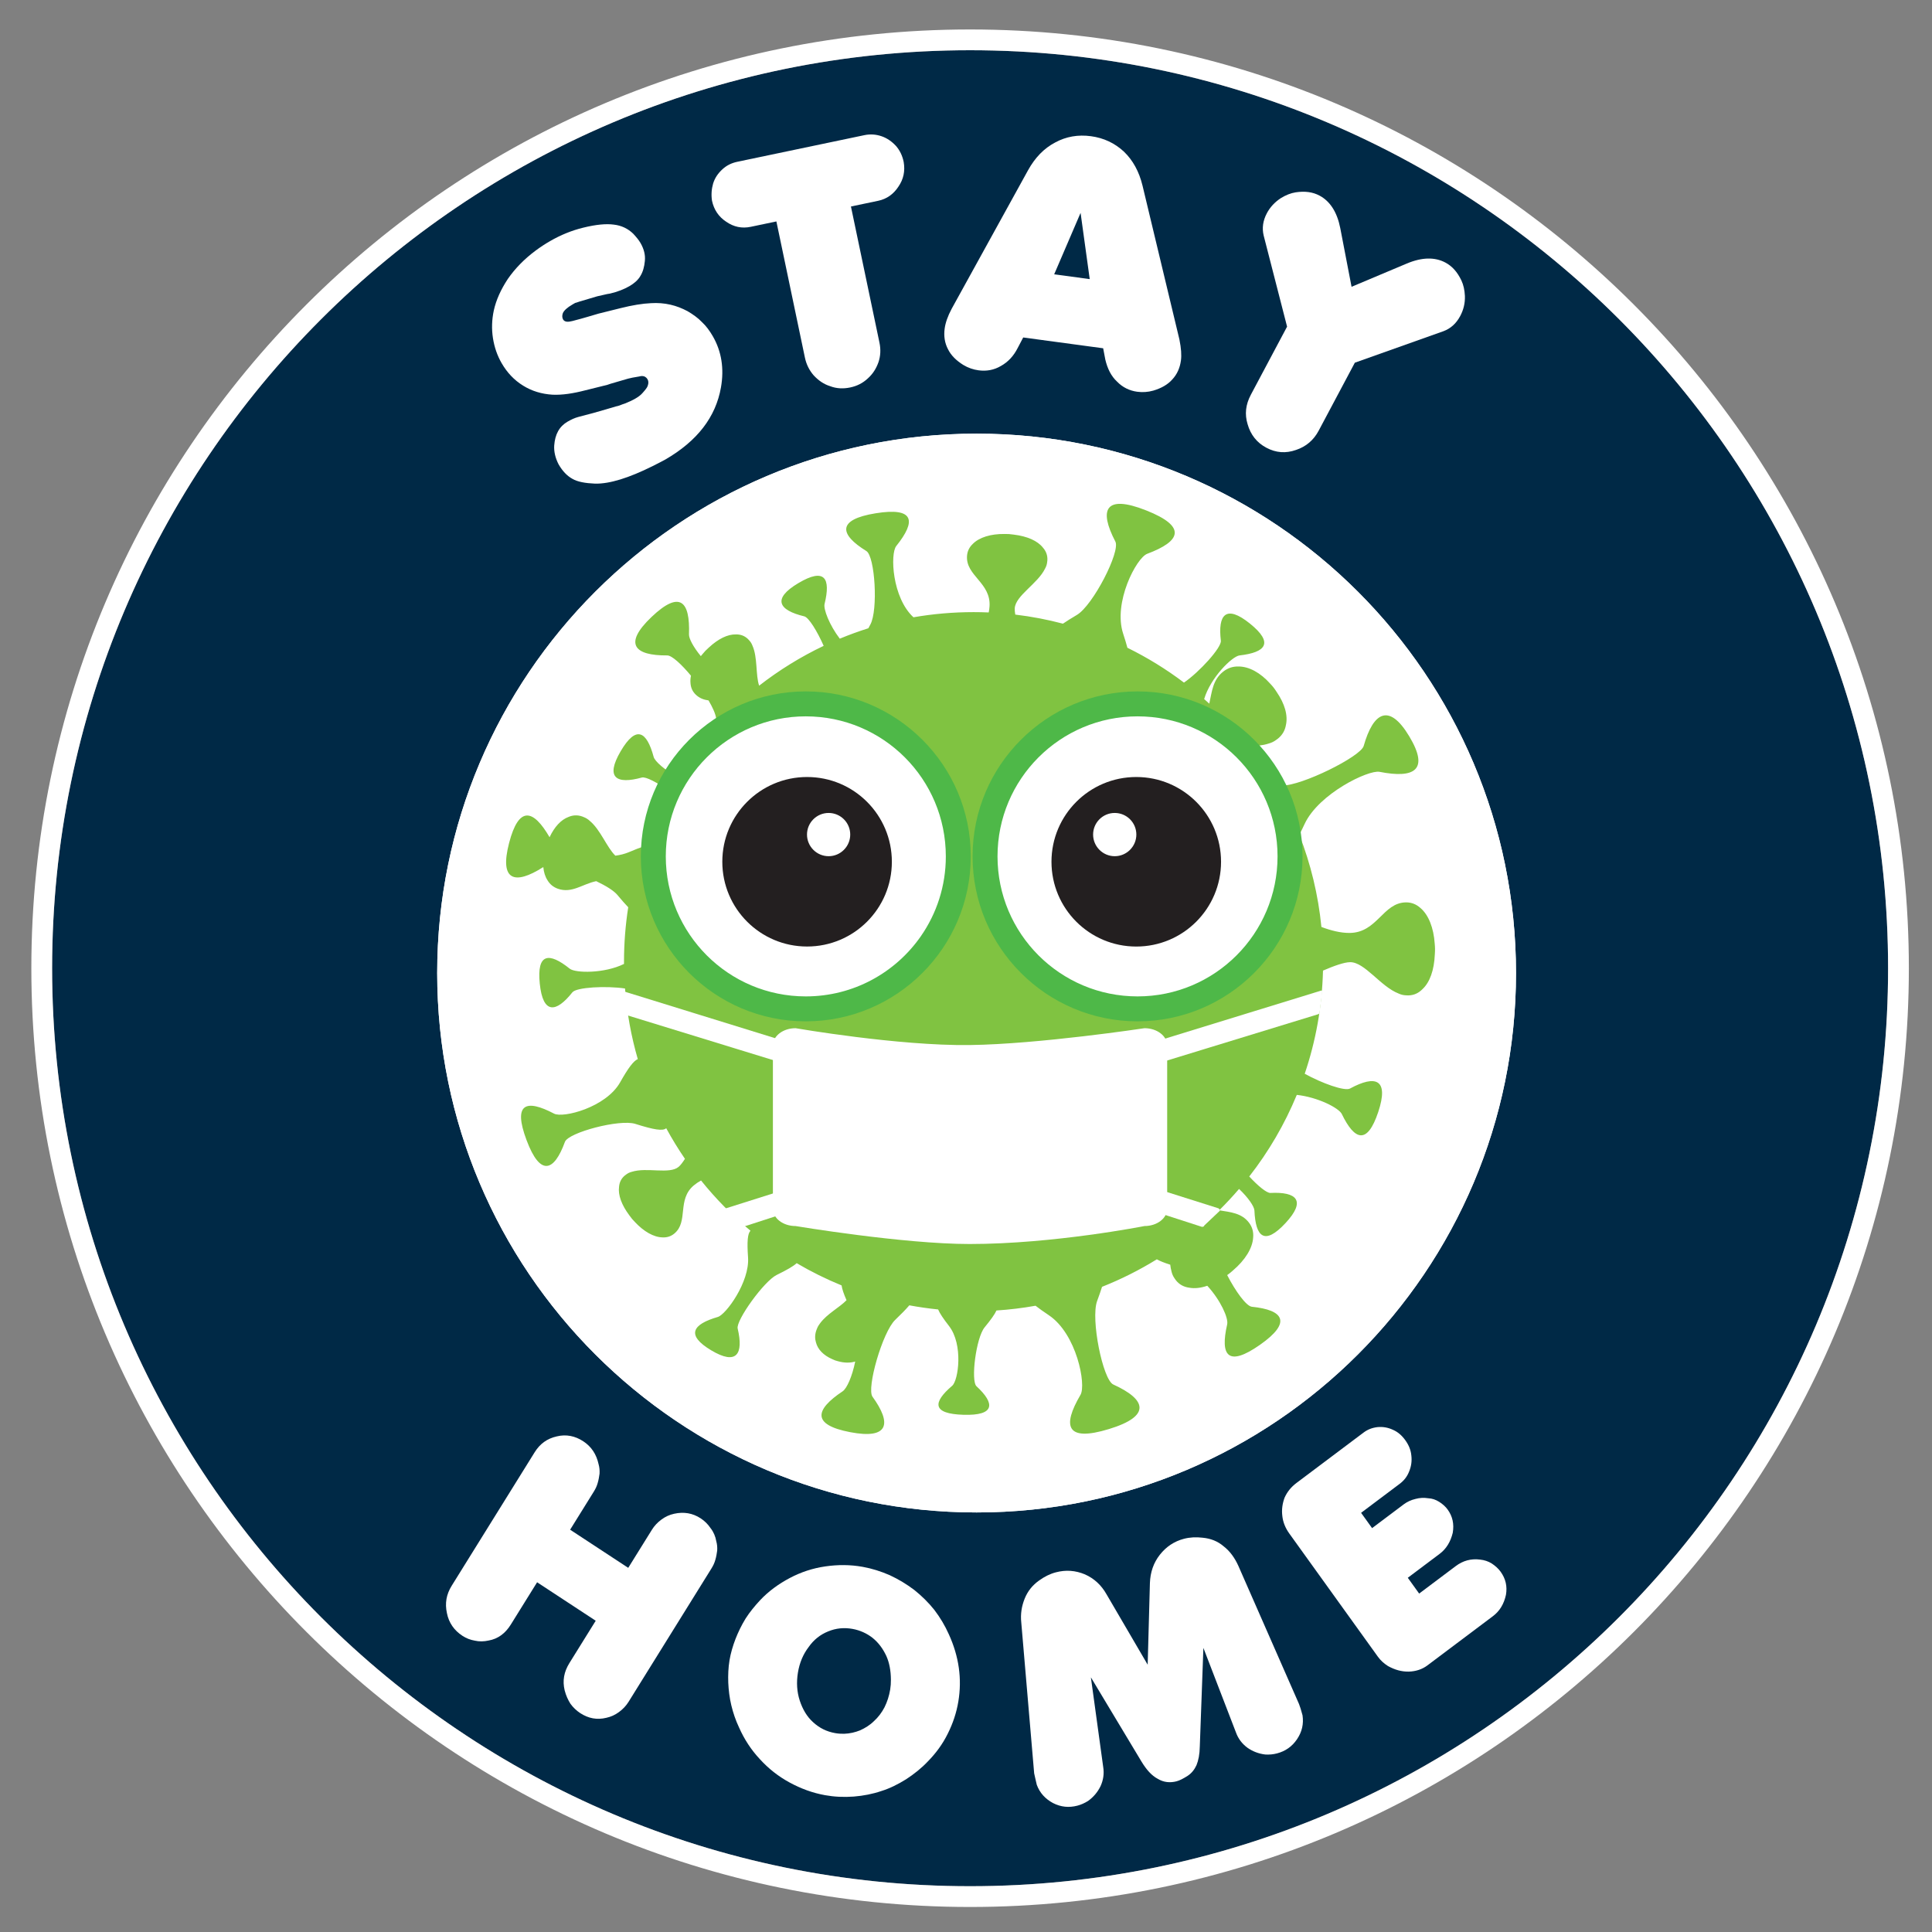 <?xml version="1.0" encoding="UTF-8" standalone="no"?> <svg xmlns="http://www.w3.org/2000/svg" xmlns:xlink="http://www.w3.org/1999/xlink" xmlns:serif="http://www.serif.com/" width="100%" height="100%" viewBox="0 0 4000 4000" version="1.1" xml:space="preserve" style="fill-rule:evenodd;clip-rule:evenodd;stroke-linejoin:round;stroke-miterlimit:2;"><rect x="0" y="0" width="4000" height="4000" fill="#808080" stroke="none"/> <g transform="matrix(1.25,0,0,1.25,0,0)"> <path d="M1617.44,461.405C2242.42,461.405 2749.83,968.811 2749.83,1593.79C2749.83,2218.78 2242.42,2726.18 1617.44,2726.18C992.459,2726.18 485.053,2218.78 485.053,1593.79C485.053,968.811 992.459,461.405 1617.44,461.405Z" style="fill:white;"></path> <path d="M1606.79,83.199C2445.96,83.199 3127.27,764.501 3127.27,1603.68C3127.27,2442.86 2445.96,3124.16 1606.79,3124.16C767.617,3124.16 86.314,2442.86 86.314,1603.68C86.314,764.501 767.617,83.199 1606.79,83.199ZM1617.56,718.268C2110.64,718.268 2510.98,1118.6 2510.98,1611.68C2510.98,2104.78 2110.64,2505.1 1617.56,2505.1C1124.46,2505.1 724.133,2104.78 724.133,1611.68C724.133,1118.6 1124.46,718.268 1617.56,718.268Z" style="fill:rgb(0,41,70);"></path> <path d="M1606.79,48.799C748.631,48.799 51.914,745.515 51.914,1603.68C51.914,2461.84 748.631,3158.56 1606.79,3158.56C2464.95,3158.56 3161.67,2461.84 3161.67,1603.68C3161.67,745.515 2464.95,48.799 1606.79,48.799ZM1606.79,83.199C2445.96,83.199 3127.27,764.501 3127.27,1603.68C3127.27,2442.86 2445.96,3124.16 1606.79,3124.16C767.617,3124.16 86.314,2442.86 86.314,1603.68C86.314,764.501 767.617,83.199 1606.79,83.199ZM1617.56,718.268C2110.64,718.268 2510.98,1118.6 2510.98,1611.68C2510.98,2104.78 2110.64,2505.1 1617.56,2505.1C1124.46,2505.1 724.133,2104.78 724.133,1611.68C724.133,1118.6 1124.46,718.268 1617.56,718.268ZM1617.56,752.668C2091.66,752.668 2476.58,1137.59 2476.58,1611.68C2476.58,2085.79 2091.66,2470.7 1617.56,2470.7C1143.45,2470.7 758.533,2085.79 758.533,1611.68C758.533,1137.59 1143.45,752.668 1617.56,752.668Z" style="fill:white;"></path> </g> <g transform="matrix(1.221,-0.181,0.185,1.252,39.517,272.137)"> <g transform="matrix(0.755,0.656,-0.656,0.755,1709.19,403.878)"> <g transform="matrix(507.989,0,0,507.989,314.414,2487.97)"> <path d="M0.063,-0.024C0.04,-0.047 0.029,-0.074 0.029,-0.107L0.029,-0.618C0.029,-0.651 0.04,-0.678 0.063,-0.701C0.085,-0.724 0.113,-0.735 0.145,-0.735C0.177,-0.735 0.204,-0.723 0.227,-0.7C0.235,-0.693 0.241,-0.685 0.246,-0.676C0.25,-0.667 0.254,-0.658 0.257,-0.647C0.26,-0.637 0.261,-0.627 0.261,-0.617L0.261,-0.471L0.488,-0.471L0.488,-0.617C0.488,-0.632 0.491,-0.647 0.497,-0.662C0.503,-0.677 0.511,-0.689 0.522,-0.7C0.545,-0.723 0.572,-0.735 0.604,-0.735C0.619,-0.735 0.634,-0.732 0.648,-0.726C0.663,-0.721 0.676,-0.712 0.686,-0.701C0.694,-0.694 0.7,-0.686 0.705,-0.677C0.709,-0.668 0.713,-0.659 0.716,-0.648C0.719,-0.638 0.72,-0.628 0.72,-0.618L0.72,-0.107C0.72,-0.092 0.717,-0.077 0.711,-0.062C0.705,-0.047 0.697,-0.035 0.686,-0.024C0.664,-0.001 0.637,0.01 0.605,0.01C0.59,0.01 0.575,0.007 0.562,0.002C0.549,-0.004 0.536,-0.012 0.523,-0.024C0.5,-0.046 0.489,-0.073 0.489,-0.107L0.489,-0.269L0.26,-0.269L0.26,-0.107C0.26,-0.073 0.249,-0.045 0.226,-0.024C0.215,-0.013 0.202,-0.004 0.188,0.001C0.174,0.007 0.16,0.01 0.145,0.01C0.113,0.01 0.085,-0.001 0.063,-0.024Z" style="fill:white;fill-rule:nonzero;"></path> </g> </g> <g transform="matrix(0.95,0.312,-0.312,0.95,916.086,-89.073)"> <g transform="matrix(507.989,0,0,507.989,736.292,2817.18)"> <path d="M0.087,-0.156C0.072,-0.177 0.06,-0.199 0.05,-0.222C0.04,-0.245 0.033,-0.269 0.028,-0.292C0.023,-0.316 0.02,-0.34 0.02,-0.364C0.02,-0.387 0.023,-0.411 0.028,-0.435C0.033,-0.458 0.04,-0.482 0.05,-0.506C0.06,-0.529 0.073,-0.551 0.087,-0.572C0.11,-0.606 0.139,-0.635 0.172,-0.66C0.205,-0.685 0.241,-0.704 0.281,-0.717C0.321,-0.73 0.361,-0.737 0.403,-0.737C0.434,-0.737 0.465,-0.733 0.495,-0.726C0.526,-0.718 0.555,-0.707 0.583,-0.693C0.611,-0.678 0.636,-0.661 0.659,-0.641C0.682,-0.62 0.702,-0.597 0.719,-0.572C0.764,-0.507 0.786,-0.438 0.786,-0.364C0.786,-0.327 0.78,-0.291 0.769,-0.256C0.758,-0.22 0.741,-0.187 0.719,-0.156C0.702,-0.131 0.681,-0.108 0.658,-0.087C0.634,-0.066 0.609,-0.048 0.583,-0.035C0.557,-0.021 0.528,-0.01 0.497,-0.002C0.465,0.006 0.434,0.01 0.403,0.01C0.361,0.01 0.321,0.003 0.281,-0.01C0.241,-0.023 0.205,-0.042 0.172,-0.067C0.138,-0.092 0.11,-0.122 0.087,-0.156ZM0.249,-0.364C0.249,-0.332 0.256,-0.302 0.27,-0.276C0.284,-0.25 0.302,-0.229 0.325,-0.215C0.349,-0.2 0.374,-0.193 0.402,-0.193C0.412,-0.193 0.422,-0.194 0.432,-0.196C0.451,-0.2 0.467,-0.207 0.482,-0.216C0.497,-0.226 0.511,-0.238 0.522,-0.253C0.534,-0.268 0.543,-0.285 0.549,-0.303C0.555,-0.322 0.558,-0.342 0.558,-0.363C0.558,-0.373 0.557,-0.384 0.555,-0.395C0.55,-0.423 0.541,-0.448 0.527,-0.468C0.512,-0.489 0.495,-0.505 0.473,-0.517C0.452,-0.528 0.428,-0.534 0.403,-0.534C0.375,-0.534 0.349,-0.527 0.325,-0.512C0.302,-0.498 0.283,-0.478 0.27,-0.451C0.256,-0.425 0.249,-0.396 0.249,-0.364Z" style="fill:white;fill-rule:nonzero;"></path> </g> </g> <g transform="matrix(0.994,-0.106,0.106,0.994,-306.079,151.879)"> <g transform="matrix(507.989,0,0,507.989,1281.8,2967.55)"> <path d="M0.011,-0.09C0.011,-0.107 0.012,-0.12 0.012,-0.128L0.094,-0.608C0.098,-0.636 0.109,-0.66 0.125,-0.681C0.141,-0.702 0.161,-0.716 0.185,-0.725C0.206,-0.733 0.226,-0.737 0.246,-0.737C0.28,-0.737 0.31,-0.727 0.337,-0.707C0.363,-0.687 0.381,-0.66 0.39,-0.627L0.464,-0.374L0.538,-0.627C0.548,-0.66 0.566,-0.687 0.593,-0.707C0.62,-0.727 0.65,-0.737 0.683,-0.737C0.703,-0.737 0.723,-0.733 0.744,-0.725C0.769,-0.716 0.789,-0.702 0.804,-0.681C0.82,-0.661 0.83,-0.636 0.835,-0.608L0.916,-0.128C0.917,-0.12 0.918,-0.107 0.918,-0.09C0.915,-0.062 0.903,-0.039 0.881,-0.02C0.859,-0.001 0.834,0.008 0.805,0.008C0.792,0.008 0.78,0.006 0.767,0.002C0.746,-0.006 0.729,-0.018 0.715,-0.034C0.701,-0.051 0.693,-0.07 0.691,-0.091L0.656,-0.381L0.564,-0.077C0.557,-0.052 0.548,-0.034 0.538,-0.021C0.528,-0.009 0.516,0 0.501,0.005C0.485,0.01 0.472,0.013 0.461,0.013C0.439,0.013 0.419,0.006 0.403,-0.01C0.386,-0.025 0.374,-0.048 0.365,-0.077L0.272,-0.381L0.238,-0.091C0.236,-0.07 0.228,-0.051 0.214,-0.034C0.2,-0.018 0.183,-0.006 0.162,0.002C0.149,0.006 0.136,0.008 0.124,0.008C0.095,0.008 0.07,-0.001 0.048,-0.02C0.027,-0.039 0.014,-0.062 0.011,-0.09Z" style="fill:white;fill-rule:nonzero;"></path> </g> </g> <g transform="matrix(0.884,-0.468,0.468,0.884,-1115.11,1217.22)"> <g transform="matrix(507.989,0,0,507.989,1894.63,2855.09)"> <path d="M0.038,-0.075C0.032,-0.09 0.029,-0.104 0.029,-0.119L0.029,-0.61C0.029,-0.632 0.034,-0.652 0.044,-0.669C0.054,-0.687 0.068,-0.701 0.085,-0.712C0.103,-0.722 0.123,-0.727 0.145,-0.727L0.42,-0.727C0.437,-0.727 0.452,-0.723 0.468,-0.714C0.483,-0.705 0.495,-0.693 0.504,-0.677C0.513,-0.662 0.517,-0.645 0.517,-0.626C0.517,-0.607 0.513,-0.59 0.504,-0.575C0.495,-0.559 0.483,-0.547 0.468,-0.538C0.452,-0.528 0.436,-0.524 0.418,-0.524L0.26,-0.524L0.26,-0.463L0.39,-0.463C0.404,-0.463 0.418,-0.46 0.432,-0.454C0.445,-0.449 0.457,-0.441 0.467,-0.431C0.477,-0.423 0.484,-0.413 0.489,-0.401C0.494,-0.389 0.497,-0.376 0.497,-0.364C0.497,-0.337 0.487,-0.314 0.466,-0.294C0.443,-0.275 0.418,-0.265 0.391,-0.265L0.26,-0.265L0.26,-0.202L0.41,-0.202C0.44,-0.202 0.466,-0.192 0.488,-0.171C0.498,-0.162 0.506,-0.151 0.511,-0.139C0.516,-0.126 0.519,-0.113 0.519,-0.1C0.519,-0.072 0.509,-0.049 0.489,-0.03C0.466,-0.01 0.441,0 0.413,0L0.144,0C0.123,0 0.102,-0.007 0.083,-0.02C0.063,-0.034 0.049,-0.052 0.038,-0.075Z" style="fill:white;fill-rule:nonzero;"></path> </g> </g> </g> <g transform="matrix(1.214,0.299,-0.299,1.214,1582.09,29.313)"> <g transform="matrix(0.721,-0.693,0.693,0.721,-628.766,168.916)"> <g transform="matrix(550,0,0,550,-104.544,865.557)"> <path d="M0.079,-0.034C0.054,-0.05 0.036,-0.065 0.027,-0.081C0.018,-0.096 0.013,-0.115 0.013,-0.139C0.014,-0.161 0.02,-0.18 0.03,-0.195C0.049,-0.223 0.072,-0.237 0.101,-0.237C0.113,-0.237 0.125,-0.236 0.136,-0.233L0.18,-0.221L0.22,-0.211L0.249,-0.204L0.26,-0.201C0.267,-0.2 0.273,-0.199 0.277,-0.198C0.29,-0.196 0.302,-0.195 0.312,-0.195C0.322,-0.195 0.332,-0.196 0.34,-0.199C0.352,-0.203 0.36,-0.206 0.364,-0.21C0.37,-0.215 0.373,-0.221 0.373,-0.227C0.373,-0.234 0.37,-0.24 0.363,-0.244C0.361,-0.245 0.359,-0.246 0.355,-0.247L0.336,-0.254L0.323,-0.258L0.27,-0.271L0.26,-0.273L0.194,-0.292C0.158,-0.302 0.127,-0.314 0.102,-0.33C0.075,-0.348 0.054,-0.37 0.039,-0.398C0.024,-0.426 0.017,-0.456 0.017,-0.489C0.017,-0.515 0.022,-0.541 0.032,-0.567C0.042,-0.593 0.057,-0.617 0.076,-0.638C0.098,-0.662 0.126,-0.682 0.16,-0.699C0.194,-0.715 0.232,-0.726 0.275,-0.731C0.292,-0.733 0.309,-0.734 0.327,-0.734C0.364,-0.734 0.4,-0.729 0.434,-0.719C0.472,-0.708 0.5,-0.695 0.518,-0.681C0.537,-0.667 0.549,-0.649 0.555,-0.628C0.558,-0.615 0.56,-0.603 0.56,-0.593C0.56,-0.572 0.555,-0.554 0.544,-0.539C0.534,-0.525 0.523,-0.514 0.51,-0.507C0.498,-0.5 0.483,-0.497 0.466,-0.497C0.448,-0.497 0.427,-0.5 0.404,-0.507L0.396,-0.51L0.367,-0.519L0.313,-0.532L0.303,-0.534C0.301,-0.535 0.299,-0.535 0.298,-0.535C0.296,-0.535 0.293,-0.535 0.29,-0.535C0.271,-0.535 0.259,-0.532 0.252,-0.527C0.246,-0.522 0.243,-0.516 0.243,-0.51C0.243,-0.506 0.245,-0.502 0.249,-0.499C0.253,-0.496 0.258,-0.494 0.265,-0.492L0.291,-0.485L0.311,-0.48L0.344,-0.472L0.41,-0.453C0.445,-0.443 0.474,-0.432 0.497,-0.42C0.515,-0.411 0.531,-0.4 0.545,-0.387C0.559,-0.374 0.57,-0.36 0.58,-0.344C0.589,-0.328 0.597,-0.311 0.601,-0.294C0.606,-0.278 0.608,-0.26 0.608,-0.241C0.608,-0.188 0.589,-0.139 0.552,-0.095C0.494,-0.026 0.41,0.009 0.298,0.009C0.289,0.009 0.275,0.008 0.255,0.007C0.176,0.002 0.117,-0.011 0.079,-0.034Z" style="fill:white;fill-rule:nonzero;"></path> </g> </g> <g transform="matrix(0.901,-0.433,0.433,0.901,-258.65,124.255)"> <g transform="matrix(550,0,0,550,143.537,630.12)"> <path d="M-0.008,-0.628C-0.007,-0.646 -0.002,-0.663 0.006,-0.678C0.015,-0.694 0.027,-0.705 0.042,-0.714C0.057,-0.723 0.073,-0.727 0.091,-0.727L0.482,-0.727C0.5,-0.727 0.517,-0.722 0.532,-0.713C0.547,-0.704 0.559,-0.691 0.568,-0.676C0.577,-0.66 0.581,-0.643 0.581,-0.624C0.58,-0.596 0.57,-0.573 0.55,-0.554C0.531,-0.535 0.508,-0.525 0.482,-0.525L0.398,-0.525L0.398,-0.106C0.398,-0.085 0.393,-0.066 0.383,-0.049C0.372,-0.031 0.359,-0.018 0.342,-0.008C0.324,0.003 0.305,0.008 0.284,0.008C0.263,0.008 0.243,0.003 0.226,-0.008C0.208,-0.018 0.195,-0.032 0.184,-0.05C0.174,-0.068 0.169,-0.087 0.169,-0.108L0.169,-0.527L0.09,-0.527C0.063,-0.527 0.04,-0.537 0.021,-0.557C0.002,-0.576 -0.008,-0.6 -0.008,-0.628Z" style="fill:white;fill-rule:nonzero;"></path> </g> </g> <g transform="matrix(0.994,-0.107,0.107,0.994,-49.909,48.993)"> <g transform="matrix(550,0,0,550,429.696,487.649)"> <path d="M0.054,0.001C0.032,-0.009 0.014,-0.022 0.002,-0.04C-0.01,-0.057 -0.016,-0.077 -0.016,-0.1C-0.016,-0.117 -0.012,-0.138 -0.003,-0.162L0.169,-0.606C0.185,-0.647 0.208,-0.678 0.239,-0.7C0.269,-0.722 0.304,-0.733 0.343,-0.733C0.382,-0.733 0.417,-0.722 0.448,-0.7C0.478,-0.678 0.501,-0.647 0.517,-0.606L0.689,-0.162C0.698,-0.136 0.702,-0.116 0.702,-0.1C0.702,-0.077 0.696,-0.057 0.684,-0.04C0.672,-0.022 0.654,-0.009 0.632,0.001C0.616,0.008 0.6,0.011 0.584,0.011C0.561,0.011 0.539,0.004 0.52,-0.011C0.5,-0.025 0.486,-0.046 0.476,-0.072L0.465,-0.105L0.222,-0.105L0.21,-0.072C0.201,-0.046 0.187,-0.026 0.167,-0.011C0.148,0.004 0.126,0.011 0.102,0.011C0.086,0.011 0.07,0.008 0.054,0.001ZM0.289,-0.306L0.397,-0.306L0.343,-0.5L0.289,-0.306Z" style="fill:white;fill-rule:nonzero;"></path> </g> </g> <g transform="matrix(0.97,0.245,-0.245,0.97,134.663,-184.409)"> <g transform="matrix(550,0,0,550,808.943,449.35)"> <path d="M0.038,-0.71C0.061,-0.727 0.083,-0.735 0.106,-0.735C0.142,-0.735 0.176,-0.716 0.207,-0.678L0.32,-0.538L0.434,-0.678C0.465,-0.716 0.499,-0.735 0.535,-0.735C0.558,-0.735 0.58,-0.727 0.603,-0.71C0.615,-0.701 0.625,-0.689 0.634,-0.674C0.645,-0.655 0.65,-0.635 0.65,-0.614C0.65,-0.588 0.642,-0.567 0.627,-0.55L0.436,-0.341L0.436,-0.109C0.436,-0.077 0.425,-0.049 0.403,-0.026C0.381,-0.002 0.354,0.01 0.321,0.01C0.289,0.01 0.261,-0.002 0.238,-0.026C0.216,-0.048 0.205,-0.075 0.205,-0.109L0.205,-0.341L0.014,-0.55C-0.001,-0.567 -0.009,-0.588 -0.009,-0.614C-0.009,-0.634 -0.004,-0.654 0.007,-0.674C0.016,-0.689 0.026,-0.701 0.038,-0.71Z" style="fill:white;fill-rule:nonzero;"></path> </g> </g> </g> <g transform="matrix(1.623,0,0,1.623,992.412,992.992)"> <g transform="matrix(0.403,0,0,0.403,5.155,-29.463)"> <path d="M1361.38,508.877C1423.22,498.144 1486.78,492.552 1551.63,492.552C1567.7,492.552 1583.69,492.895 1599.59,493.575C1600.87,487.176 1601.76,480.865 1602.17,474.684C1607.23,399.485 1526.68,377.696 1530.91,314.847C1531.97,299.128 1538.67,286.788 1548.66,277.152C1569.39,255.678 1606.66,244.684 1649.53,245.189C1654.96,245.084 1659.8,245.201 1663.82,245.471C1668.15,245.762 1673.39,246.335 1679.23,247.237C1721.99,252.49 1754.21,266.832 1771.26,288.444C1780.73,299.274 1786.34,312.551 1785.25,328.71C1785.11,330.77 1784.87,332.811 1784.53,334.835C1783.76,341.736 1781.55,348.316 1778.1,354.473C1754.99,402.509 1684.71,440.038 1682.01,480.219C1681.65,485.639 1682.27,492.488 1683.67,500.365C1735.12,506.494 1785.49,516.159 1834.53,529.109C1846.46,520.97 1861.13,511.817 1878.72,501.396C1929.6,471.251 2017.08,300.898 2000.47,269.112C1948.11,168.906 1966.92,118.707 2097.78,170.443C2227.64,221.785 2208.25,267.904 2101.28,307.942C2067.35,320.638 1992.59,462.105 2025.24,561.061C2030.81,577.943 2035.24,592.63 2038.56,605.337C2101.91,636.458 2161.85,673.463 2217.67,715.635C2266.33,682.302 2337.07,604.635 2334.45,582.99C2324.5,500.517 2350.36,467.421 2426.63,528.95C2502.31,590.01 2477.1,620.03 2393.46,629.642C2370.55,632.274 2301.91,699.276 2281.57,767.73C2287.01,772.517 2292.41,777.357 2297.78,782.267C2306.26,744.55 2308.49,707.047 2342.2,680.614C2357.11,668.926 2373.07,664.411 2388.98,664.668C2423.33,664.01 2460.26,684.852 2490.9,719.307C2494.93,723.533 2498.34,727.476 2501.01,730.884C2503.89,734.554 2507.17,739.17 2510.6,744.53C2536.88,782.675 2547.35,819.701 2540.27,850.466C2537.4,866.615 2529.52,881.654 2514.2,893.669C2512.25,895.197 2510.24,896.626 2508.18,897.965C2501.41,902.859 2493.88,906.356 2485.83,908.524C2466.54,914.935 2444.68,916.603 2422.65,916.911C2453.47,956.201 2481.69,997.626 2507.04,1040.89C2513.92,1040.95 2521.23,1041.07 2528.97,1041.25C2589.39,1042.68 2776.88,950.08 2786.51,916.228C2816.86,809.51 2866.74,778.715 2931,886.063C2994.78,992.595 2947.32,1019.82 2836.73,998.1C2801.66,991.209 2644.34,1067.05 2599.69,1162.84C2593.67,1175.77 2588.06,1187.24 2582.81,1197.33C2618.7,1289.28 2642.63,1387.19 2652.7,1489.14C2683.03,1500.57 2714.23,1508.4 2742.46,1508.07C2829.61,1507.03 2847.38,1412.19 2920.22,1411.33C2938.44,1411.11 2953.27,1417.71 2965.29,1428.34C2991.94,1450.27 3008.02,1492.24 3011.35,1541.71C3011.97,1547.96 3012.27,1553.56 3012.33,1558.22C3012.39,1563.23 3012.21,1569.32 3011.7,1576.14C3009.55,1625.91 2995.95,1664.37 2972.59,1685.99C2960.98,1697.9 2946.18,1705.58 2927.45,1705.8C2925.07,1705.83 2922.7,1705.73 2920.35,1705.52C2912.31,1705.27 2904.52,1703.33 2897.1,1699.9C2839.61,1677.65 2789.93,1600.06 2743.37,1600.61C2724.71,1600.83 2692.31,1612.3 2657.74,1627.29C2654.88,1741.2 2634.76,1850.86 2599.9,1953.8C2654.35,1983.86 2726.26,2009.82 2743.36,2000.54C2824.1,1956.72 2867.45,1970.41 2832.47,2075.2C2797.75,2179.19 2757.78,2164.94 2717.27,2081.24C2708.03,2062.15 2641.53,2027.93 2574.79,2020.69C2536.32,2113.86 2485.48,2200.64 2424.29,2279.01C2451.63,2308.46 2479.32,2331.64 2491.41,2331.05C2574.39,2327 2605.55,2355.16 2538.75,2426.85C2472.45,2497.99 2444.3,2470.7 2440.67,2386.59C2440.12,2373.77 2420.69,2345.39 2392.05,2318.42C2372,2341.82 2350.98,2364.38 2329.09,2386.01C2364.93,2391.93 2400.16,2394.56 2423.49,2425.2C2434.52,2439.7 2438.07,2455.55 2436.69,2471.54C2434.97,2506 2410.86,2543.93 2373.12,2576.1C2368.47,2580.32 2364.16,2583.9 2360.45,2586.72C2358.64,2588.1 2356.62,2589.57 2354.42,2591.1C2380.53,2641.84 2414.76,2689.52 2432.59,2691.34C2532.6,2701.54 2560.65,2740.08 2458.18,2811.87C2356.49,2883.11 2331.76,2846.14 2354.42,2747.14C2358.96,2727.34 2333.4,2670.36 2291.45,2624.91C2270.66,2632.06 2251.27,2634.19 2234.17,2630.99C2217.69,2628.75 2202.71,2621.45 2191.37,2606.55C2189.92,2604.65 2188.59,2602.7 2187.35,2600.68C2182.76,2594.08 2179.68,2586.66 2178,2578.66C2176.2,2572.13 2174.99,2565.28 2174.23,2558.2C2155.33,2552.24 2141.39,2546.68 2131.76,2541.18C2076.95,2575.03 2018.95,2604.24 1958.31,2628.24C1954.27,2641.17 1949.08,2656.09 1942.74,2673.21C1921.81,2729.74 1960.78,2922.39 1993.94,2937.44C2098.48,2984.93 2115.44,3037.27 1979.85,3078.59C1845.3,3119.6 1831.37,3070.17 1890.14,2970.1C1908.78,2938.37 1878.08,2777.05 1789.82,2718.08C1773.05,2706.86 1759.1,2696.95 1747.79,2688.12C1707.28,2695.38 1666.02,2700.43 1624.12,2703.15C1618.79,2715.2 1606.47,2732.31 1586.48,2756.7C1559.65,2789.42 1542.16,2925.65 1560.98,2943.05C1620.29,2997.91 1619.81,3036.36 1519.58,3033.31C1420.11,3030.29 1421.97,2994.46 1484.01,2941.4C1503.69,2924.58 1519.63,2810.93 1473.83,2752.12C1455.64,2728.76 1444.46,2711.93 1439.46,2699.86C1408.66,2696.76 1378.22,2692.38 1348.27,2686.81C1337.77,2699.22 1323.02,2714.3 1303.64,2732.81C1263.46,2771.2 1212.34,2949.3 1231.76,2976.14C1293.01,3060.74 1284.07,3111.87 1161.14,3088.34C1039.14,3064.99 1049.2,3017.61 1137.22,2958.98C1150.51,2950.12 1167.52,2911.86 1176.97,2864.78C1160.81,2869.55 1142.2,2869.2 1123.31,2864C1119.61,2863.15 1116.36,2862.2 1113.72,2861.25C1110.87,2860.24 1107.48,2858.81 1103.78,2856.98C1076.29,2844.81 1058.37,2826.32 1052.69,2803.95C1049.21,2792.58 1049.01,2779.7 1054.12,2765.4C1054.76,2763.58 1055.48,2761.81 1056.25,2760.05C1058.64,2753.99 1061.92,2748.46 1065.93,2743.53C1087.83,2713.64 1126.75,2694.09 1149.5,2670.62C1140.64,2650.46 1135.5,2635.16 1133.84,2623.78C1084.58,2603.65 1037.08,2580.07 991.671,2553.35C981.26,2563.13 960.951,2574.77 928.444,2590.64C888.273,2610.25 798.937,2734.77 804.939,2760.26C823.854,2840.63 802.328,2877.8 721.097,2829.19C640.484,2780.95 661.715,2746.95 742.191,2723.6C767.71,2716.2 843.349,2612.94 837.79,2534.89C834.238,2485.01 836.402,2459.82 845.503,2450.64C788.185,2403.05 735.741,2349.79 689.009,2291.69C680.727,2296.29 673.082,2301.38 666.335,2307.01C612.056,2352.28 649.991,2421.68 604.625,2459.51C593.279,2468.98 580.531,2472.38 567.467,2471.77C539.352,2471.47 507.507,2453.01 479.794,2423.26C476.173,2419.61 473.08,2416.2 470.634,2413.27C467.999,2410.11 464.96,2406.15 461.752,2401.56C437.334,2368.81 425.967,2337.39 429.463,2311.68C430.611,2298.16 435.94,2285.71 447.599,2275.99C449.082,2274.75 450.62,2273.6 452.212,2272.52C457.398,2268.57 463.309,2265.81 469.752,2264.19C517.423,2248.92 588.844,2272.82 617.847,2248.63C623.965,2243.53 630.865,2234.49 638.065,2223.11C616.696,2191.91 596.883,2159.55 578.755,2126.19C568.223,2135.88 539.342,2131 480.895,2112.47C431.26,2096.74 268.944,2139.73 258.117,2169.47C223.981,2263.22 180.269,2280.49 136.552,2163.62C93.167,2047.63 134.575,2033.16 223.778,2080.04C252.064,2094.91 388.102,2060.6 433.075,1980.58C458.263,1935.77 475.332,1913.01 488.776,1907.4C467.959,1835.62 454.224,1760.87 448.374,1683.92C389.145,1675.01 294.574,1679.84 281.772,1696C230.195,1761.12 188.479,1766.04 178.508,1668.56C168.614,1571.82 207.684,1568.6 273.377,1621.24C290.898,1635.29 382.275,1637.18 445.18,1606.13C445.166,1603.78 445.158,1601.4 445.158,1599.02C445.158,1540.46 449.718,1482.95 458.512,1426.77C448.654,1416.5 437.279,1403.52 424.035,1387.64C412.738,1374.09 387.393,1358.53 357.213,1344.18C314.165,1352.88 280.191,1383.76 235.975,1368.22C220.654,1362.84 210.083,1353.24 203.013,1341.39C195.515,1329.79 191.144,1315.54 189.729,1299.7C189.047,1299.99 188.425,1300.32 187.862,1300.67C100.063,1356.2 50.03,1344.06 81.419,1223.29C112.261,1104.62 157.905,1116.22 209.529,1205.06C225.028,1172.05 245.785,1149.68 269.476,1140.89C282.567,1135.27 297.118,1133.88 312.861,1139.41C314.864,1140.11 316.821,1140.91 318.739,1141.79C325.399,1144.43 331.383,1148.3 336.637,1153.2C370.913,1181.55 390.372,1236.84 417.778,1263.52C432.933,1261.55 447.489,1257.93 460.826,1252.26C478.661,1244.68 493.858,1238.76 506.727,1234.44C528.215,1172.91 554.99,1113.86 586.507,1057.83C550.691,1032.27 514.255,1012.66 501.654,1016.14C421.576,1038.24 385.004,1017.58 434.519,933.019C483.657,849.103 517.09,869.574 539.021,950.854C542.734,964.62 573.376,992.016 612.951,1013.28C649.956,954.136 692.397,898.731 739.569,847.776C738.605,841.619 737.645,835.098 736.679,828.183C734.71,814.086 725.668,794.044 712.771,772.07C698.058,770.083 684.279,765.286 672.218,753.692C661.452,743.344 656.578,730.96 655.674,717.838C654.867,710.165 655.376,702.073 657.083,693.733C627.023,657.617 596.604,629.508 582.036,629.62C478.155,630.415 442.076,593.688 532.502,507.699C622.241,422.365 654.639,457.848 650.822,562.95C650.342,576.148 664.788,603.163 688.358,631.9C690.158,629.63 692.024,627.372 693.953,625.129C697.184,621.126 700.223,617.679 702.869,614.926C705.718,611.962 709.326,608.509 713.538,604.822C743.414,576.985 773.469,562.332 799.554,563.131C813.189,562.861 826.241,566.883 837.304,577.516C838.711,578.869 840.041,580.285 841.299,581.764C845.847,586.533 849.284,592.152 851.652,598.421C868.528,635.818 861.413,691.583 872.89,725.381C935.908,676.34 1004.35,633.963 1077.17,599.306C1056.94,553.449 1030.11,509.357 1015.72,505.911C934.935,486.56 912.903,450.796 997.116,400.695C1080.69,350.975 1100.07,385.055 1079.99,466.811C1075.99,483.061 1095.4,533.668 1128.17,576.606C1157.69,564.346 1187.87,553.33 1218.62,543.628C1220.59,539.923 1222.66,536.084 1224.83,532.102C1250.02,485.95 1239.51,316.004 1212.38,299.256C1126.84,246.451 1118.41,199.539 1241.93,179.639C1364.51,159.891 1370.64,203.95 1307.06,283.145C1287.15,307.949 1293.85,446.867 1361.38,508.877Z" style="fill:rgb(128,195,65);"></path> </g> <g transform="matrix(0.717,0,0,0.717,87.139,74.958)"> <path d="M1102.25,1192.59C1102.25,1209.67 1084.17,1223.48 1061.87,1223.48C1061.87,1223.48 900.379,1255.44 750.769,1255.44C632.358,1255.44 441.123,1223.48 441.123,1223.48C418.848,1223.48 400.774,1209.67 400.774,1192.59L400.774,902.364C400.774,885.246 418.847,871.477 441.123,871.477C441.123,871.477 623.77,903.082 750.769,901.457C874.527,899.873 1061.87,871.477 1061.87,871.477C1084.17,871.477 1102.25,885.246 1102.25,902.364L1102.25,1192.59Z" style="fill:white;fill-rule:nonzero;"></path> <path d="M451.286,939.711C450.667,941.71 448.454,942.803 446.345,942.15L140.582,848.203C138.472,847.55 137.263,845.398 137.881,843.399L133.772,809.4C134.391,807.4 136.604,806.308 138.714,806.962L457.648,905.619C459.758,906.272 460.967,908.423 460.349,910.423L451.286,939.711Z" style="fill:white;fill-rule:nonzero;"></path> <g transform="matrix(1,0,0,1,10.67,0)"> <path d="M642.712,1121.81C643.343,1123.81 642.147,1125.97 640.041,1126.63L334.21,1225.76C332.104,1226.42 329.884,1225.34 329.254,1223.35L304.381,1196.59C303.75,1194.59 304.946,1192.43 307.052,1191.77L628.516,1090.17C630.622,1089.5 632.842,1090.58 633.473,1092.58L642.712,1121.81Z" style="fill:white;fill-rule:nonzero;"></path> </g> <path d="M1054.15,939.711C1054.77,941.71 1056.98,942.803 1059.09,942.15L1371.01,846.578C1373.12,845.925 1373.23,844.263 1373.71,841.774L1377.98,807.833C1378.09,805.842 1378.23,803.952 1376.12,804.606L1047.79,905.619C1045.68,906.272 1044.47,908.423 1045.09,910.423L1054.15,939.711Z" style="fill:white;fill-rule:nonzero;"></path> <path d="M857.287,1121.81C856.656,1123.81 857.853,1125.97 859.959,1126.63L1163.51,1224.72C1165.62,1225.39 1167.83,1224.31 1168.46,1222.31L1195.62,1196.59C1196.25,1194.59 1195.05,1192.43 1192.95,1191.77L871.482,1090.17C869.377,1089.5 867.156,1090.58 866.525,1092.58L857.287,1121.81Z" style="fill:white;fill-rule:nonzero;"></path> </g> <g transform="matrix(0.676,0,0,0.676,125.675,104.988)"> <path d="M434.723,844.698C276.066,844.698 146.916,715.62 146.916,556.879C146.916,398.191 276.041,269.072 434.723,269.072C593.4,269.072 722.458,398.235 722.458,556.879C722.458,715.62 593.4,844.698 434.723,844.698Z" style="fill:white;fill-rule:nonzero;"></path> <path d="M432.565,405.891C520.937,405.891 592.552,477.503 592.552,565.834C592.552,654.163 520.937,725.774 432.565,725.774C344.231,725.774 272.601,654.162 272.601,565.834C272.601,477.503 344.23,405.891 432.565,405.891Z" style="fill:rgb(35,31,32);fill-rule:nonzero;"></path> <path d="M473.213,473.724C495.735,473.724 513.994,491.997 513.994,514.5C513.994,536.979 495.735,555.325 473.213,555.325C450.707,555.325 432.419,536.979 432.419,514.5C432.419,491.998 450.708,473.724 473.213,473.724Z" style="fill:white;fill-rule:nonzero;"></path> <path d="M430.122,291.427C576.187,291.427 694.395,409.697 694.395,555.735C694.395,611.703 676.984,663.616 647.272,706.344C599.556,774.965 520.115,819.899 430.122,819.899C284.234,819.899 165.941,701.632 165.941,555.671C165.927,409.696 284.234,291.427 430.122,291.427M430.122,244.354C258.493,244.354 118.848,384.031 118.848,555.671C118.848,727.303 258.493,866.966 430.122,866.966C601.803,866.966 741.457,727.303 741.457,555.631C741.48,383.987 601.838,244.354 430.122,244.354Z" style="fill:rgb(78,184,72);fill-rule:nonzero;"></path> </g> <g transform="matrix(0.676,0,0,0.676,125.675,104.988)"> <path d="M1051.61,844.698C892.948,844.698 763.857,715.62 763.857,556.879C763.857,398.235 892.907,269.072 1051.61,269.072C1210.28,269.072 1339.45,398.167 1339.45,556.879C1339.45,715.62 1210.28,844.698 1051.61,844.698Z" style="fill:white;fill-rule:nonzero;"></path> <path d="M1053.77,405.891C1142.13,405.891 1213.75,477.503 1213.75,565.834C1213.75,654.217 1142.13,725.827 1053.77,725.827C965.397,725.827 893.762,654.217 893.762,565.834C893.762,477.503 965.396,405.891 1053.77,405.891Z" style="fill:rgb(35,31,32);fill-rule:nonzero;"></path> <path d="M1013.11,473.724C1035.64,473.724 1053.92,491.936 1053.92,514.5C1053.92,536.979 1035.64,555.325 1013.11,555.325C990.597,555.325 972.321,536.979 972.321,514.5C972.321,491.937 990.598,473.724 1013.11,473.724Z" style="fill:white;fill-rule:nonzero;"></path> </g> <g transform="matrix(0.676,0,0,0.676,125.675,104.988)"> <path d="M1056.18,291.427C1202.08,291.427 1320.41,409.697 1320.37,555.671C1320.37,701.585 1202.08,819.899 1056.18,819.899C910.179,819.899 791.93,701.55 791.93,555.671C791.952,409.696 910.144,291.427 1056.18,291.427M1056.18,244.354C884.501,244.354 744.868,383.988 744.868,555.631C744.868,727.304 884.524,866.966 1056.18,866.966C1227.83,866.966 1367.48,727.303 1367.48,555.671C1367.48,384.031 1227.83,244.354 1056.18,244.354Z" style="fill:rgb(78,184,72);fill-rule:nonzero;"></path> </g> </g> </svg> 
